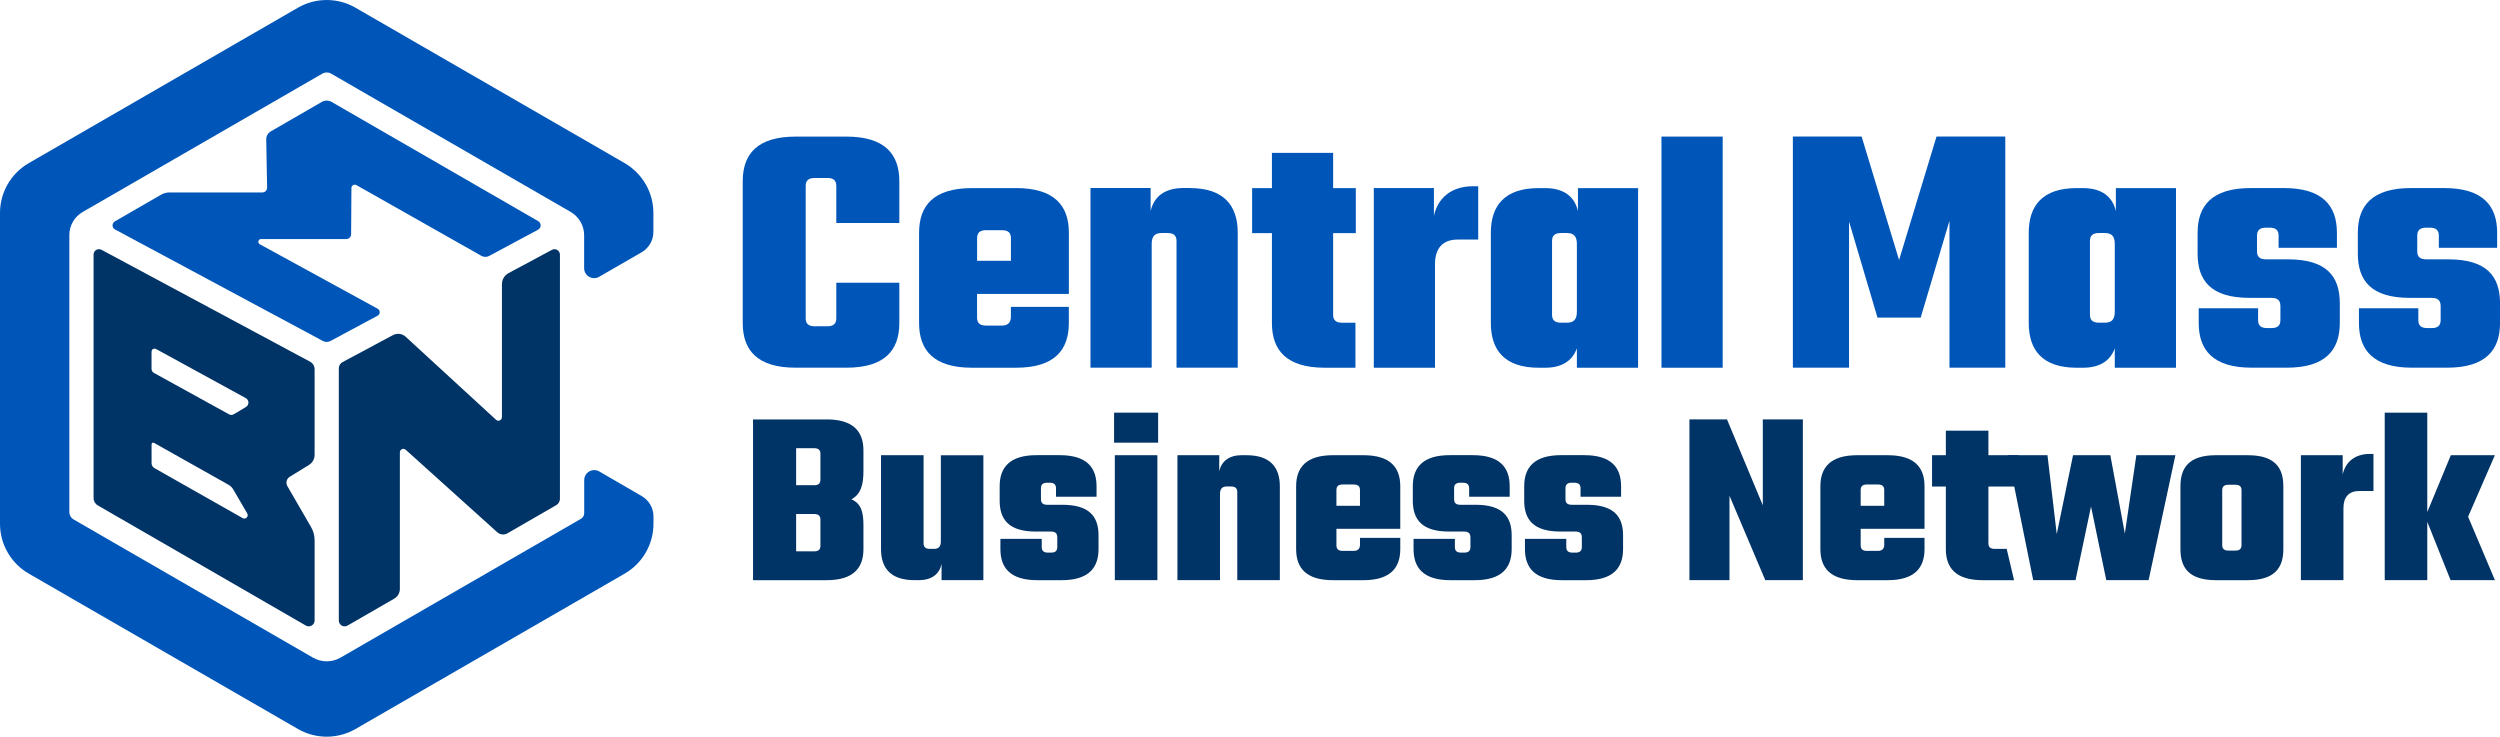 <?xml version="1.0" encoding="UTF-8"?><svg id="a" xmlns="http://www.w3.org/2000/svg" width="606.15" height="178.61" viewBox="0 0 606.15 178.61"><path d="M202.77,54.06v-8.99c0-1.31-.7-1.92-2.18-1.92h-3.06c-1.48,0-2.18.61-2.18,1.92v32.12c0,1.31.7,1.92,2.18,1.92h3.06c1.48,0,2.18-.61,2.18-1.92v-8.64h15.28v9.78c0,6.55-3.49,10.82-12.83,10.82h-12.31c-9.34,0-12.83-4.28-12.83-10.82v-34.39c0-6.55,3.49-10.82,12.83-10.82h12.31c9.34,0,12.83,4.28,12.83,10.82v10.13h-15.28Z" fill="#0055b8"/><path d="M246.33,45.6c9.34,0,12.83,4.28,12.83,10.82v14.84h-22.26v5.76c0,1.31.7,1.92,2.18,1.92h3.84c1.48,0,2.18-.79,2.18-2.09v-2.44h14.05v3.93c0,6.55-3.49,10.82-12.83,10.82h-10.65c-9.34,0-12.83-4.28-12.83-10.82v-21.91c0-6.55,3.49-10.82,12.83-10.82h10.65ZM245.11,63.23v-5.5c0-1.31-.7-1.92-2.18-1.92h-3.84c-1.48,0-2.18.61-2.18,1.92v5.5h8.21Z" fill="#0055b8"/><path d="M288.49,45.6c8.29,0,11.61,4.28,11.61,10.82v32.73h-14.84v-30.73c0-1.31-.7-1.92-2.18-1.92h-1.48c-1.57,0-2.36.79-2.36,2.62v30.03h-14.84v-43.56h14.58v5.59c.79-3.49,3.4-5.59,7.94-5.59h1.57Z" fill="#0055b8"/><path d="M323.23,56.51v19.82c0,1.31.7,1.92,2.18,1.92h3.23v10.91h-7.42c-9.34,0-12.83-4.28-12.83-10.82v-21.82h-4.8v-10.91h4.8v-8.55h14.84v8.55h5.5v10.91h-5.5Z" fill="#0055b8"/><path d="M358.41,45.16v12.92h-4.98c-3.58,0-5.5,2.09-5.5,5.94v25.14h-14.84v-43.56h14.58v6.72c.96-4.36,4.28-7.16,9.43-7.16h1.31Z" fill="#0055b8"/><path d="M397.17,45.6v43.56h-14.84v-4.71c-1.05,2.97-3.58,4.71-7.68,4.71h-1.57c-8.29,0-11.61-4.28-11.61-10.82v-21.91c0-6.55,3.32-10.82,11.61-10.82h1.57c4.54,0,7.16,2.1,7.94,5.59v-5.59h14.58ZM379.97,78.24c1.57,0,2.36-.79,2.36-2.62v-16.5c0-1.83-.79-2.62-2.36-2.62h-1.48c-1.48,0-2.18.61-2.18,1.92v17.9c0,1.31.7,1.92,2.18,1.92h1.48Z" fill="#0055b8"/><path d="M402.84,89.16v-56.04h14.84v56.04h-14.84Z" fill="#0055b8"/><path d="M455.22,77.02l-6.9-23.31v35.44h-13.62v-56.04h16.67l9.08,29.94,9.08-29.94h16.67v56.04h-13.53v-35.62l-6.98,23.48h-10.48Z" fill="#0055b8"/><path d="M527.59,45.6v43.56h-14.84v-4.71c-1.05,2.97-3.58,4.71-7.68,4.71h-1.57c-8.29,0-11.61-4.28-11.61-10.82v-21.91c0-6.55,3.32-10.82,11.61-10.82h1.57c4.54,0,7.16,2.1,7.94,5.59v-5.59h14.58ZM510.39,78.24c1.57,0,2.36-.79,2.36-2.62v-16.5c0-1.83-.79-2.62-2.36-2.62h-1.48c-1.48,0-2.18.61-2.18,1.92v17.9c0,1.31.7,1.92,2.18,1.92h1.48Z" fill="#0055b8"/><path d="M552.9,74.14c0-1.31-.7-1.92-2.18-1.92h-5.32c-9.34,0-12.57-4.19-12.57-10.74v-5.06c0-6.55,3.49-10.82,12.83-10.82h8.12c9.34,0,12.83,4.28,12.83,10.82v3.67h-14.14v-2.97c0-1.31-.7-1.92-2.18-1.92h-.87c-1.48,0-2.18.61-2.18,1.92v3.84c0,1.31.7,1.92,2.18,1.92h5.32c9.34,0,12.57,4.1,12.57,10.65v4.8c0,6.55-3.49,10.82-12.83,10.82h-8.55c-9.34,0-12.83-4.28-12.83-10.82v-3.58h14.4v2.88c0,1.31.7,1.92,2.18,1.92h1.05c1.48,0,2.18-.61,2.18-1.92v-3.49Z" fill="#0055b8"/><path d="M591.75,74.14c0-1.31-.7-1.92-2.18-1.92h-5.32c-9.34,0-12.57-4.19-12.57-10.74v-5.06c0-6.55,3.49-10.82,12.83-10.82h8.12c9.34,0,12.83,4.28,12.83,10.82v3.67h-14.14v-2.97c0-1.31-.7-1.92-2.18-1.92h-.87c-1.48,0-2.18.61-2.18,1.92v3.84c0,1.31.7,1.92,2.18,1.92h5.32c9.34,0,12.57,4.1,12.57,10.65v4.8c0,6.55-3.49,10.82-12.83,10.82h-8.55c-9.34,0-12.83-4.28-12.83-10.82v-3.58h14.4v2.88c0,1.31.7,1.92,2.18,1.92h1.05c1.48,0,2.18-.61,2.18-1.92v-3.49Z" fill="#0055b8"/><path d="M200.43,101.69c6.5,0,8.92,2.97,8.92,7.53v4.98c0,3.16-.55,5.59-2.91,6.86,2.37,1.03,2.91,3.16,2.91,6.25v5.83c0,4.55-2.43,7.53-8.92,7.53h-17.85v-38.97h17.85ZM198.92,110.01c0-.91-.49-1.34-1.52-1.34h-4.37v8.98h4.37c1.03,0,1.52-.42,1.52-1.34v-6.31ZM198.92,125.97c0-.91-.49-1.34-1.52-1.34h-4.37v9.05h4.37c1.03,0,1.52-.42,1.52-1.34v-6.37Z" fill="#036"/><path d="M238.43,110.37v30.29h-10.14v-3.89c-.55,2.43-2.37,3.89-5.52,3.89h-1.09c-5.77,0-8.07-2.97-8.07-7.53v-22.76h10.32v21.37c0,.91.49,1.34,1.52,1.34h1.03c1.09,0,1.64-.55,1.64-1.82v-20.88h10.32Z" fill="#036"/><path d="M256.34,130.22c0-.91-.49-1.34-1.52-1.34h-3.7c-6.5,0-8.74-2.91-8.74-7.47v-3.52c0-4.55,2.43-7.53,8.92-7.53h5.65c6.5,0,8.92,2.97,8.92,7.53v2.55h-9.83v-2.06c0-.91-.49-1.34-1.52-1.34h-.61c-1.03,0-1.52.42-1.52,1.34v2.67c0,.91.49,1.34,1.52,1.34h3.7c6.5,0,8.74,2.85,8.74,7.41v3.34c0,4.55-2.43,7.53-8.92,7.53h-5.95c-6.5,0-8.92-2.97-8.92-7.53v-2.49h10.02v2c0,.91.49,1.34,1.52,1.34h.73c1.03,0,1.52-.42,1.52-1.34v-2.43Z" fill="#036"/><path d="M270.12,100.05h10.68v7.28h-10.68v-7.28ZM270.3,140.66v-30.29h10.32v30.29h-10.32Z" fill="#036"/><path d="M302.24,110.37c5.77,0,8.07,2.97,8.07,7.53v22.76h-10.32v-21.37c0-.91-.49-1.34-1.52-1.34h-1.03c-1.09,0-1.64.55-1.64,1.82v20.88h-10.32v-30.29h10.14v3.89c.55-2.43,2.37-3.89,5.52-3.89h1.09Z" fill="#036"/><path d="M330.59,110.37c6.5,0,8.92,2.97,8.92,7.53v10.32h-15.48v4.01c0,.91.49,1.34,1.52,1.34h2.67c1.03,0,1.52-.55,1.52-1.46v-1.7h9.77v2.73c0,4.55-2.43,7.53-8.92,7.53h-7.41c-6.5,0-8.92-2.97-8.92-7.53v-15.24c0-4.55,2.43-7.53,8.92-7.53h7.41ZM329.74,122.63v-3.82c0-.91-.49-1.34-1.52-1.34h-2.67c-1.03,0-1.52.42-1.52,1.34v3.82h5.71Z" fill="#036"/><path d="M356.51,130.22c0-.91-.49-1.34-1.52-1.34h-3.7c-6.5,0-8.74-2.91-8.74-7.47v-3.52c0-4.55,2.43-7.53,8.92-7.53h5.65c6.5,0,8.92,2.97,8.92,7.53v2.55h-9.83v-2.06c0-.91-.49-1.34-1.52-1.34h-.61c-1.03,0-1.52.42-1.52,1.34v2.67c0,.91.49,1.34,1.52,1.34h3.7c6.5,0,8.74,2.85,8.74,7.41v3.34c0,4.55-2.43,7.53-8.92,7.53h-5.95c-6.5,0-8.92-2.97-8.92-7.53v-2.49h10.02v2c0,.91.49,1.34,1.52,1.34h.73c1.03,0,1.52-.42,1.52-1.34v-2.43Z" fill="#036"/><path d="M383.52,130.22c0-.91-.49-1.34-1.52-1.34h-3.7c-6.5,0-8.74-2.91-8.74-7.47v-3.52c0-4.55,2.43-7.53,8.92-7.53h5.65c6.5,0,8.92,2.97,8.92,7.53v2.55h-9.83v-2.06c0-.91-.49-1.34-1.52-1.34h-.61c-1.03,0-1.52.42-1.52,1.34v2.67c0,.91.49,1.34,1.52,1.34h3.7c6.5,0,8.74,2.85,8.74,7.41v3.34c0,4.55-2.43,7.53-8.92,7.53h-5.95c-6.5,0-8.92-2.97-8.92-7.53v-2.49h10.02v2c0,.91.49,1.34,1.52,1.34h.73c1.03,0,1.52-.42,1.52-1.34v-2.43Z" fill="#036"/><path d="M437.12,101.69v38.97h-9.11l-8.68-20.46v20.46h-9.71v-38.97h9.11l8.68,20.82v-20.82h9.71Z" fill="#036"/><path d="M457.7,110.37c6.5,0,8.92,2.97,8.92,7.53v10.32h-15.48v4.01c0,.91.49,1.34,1.52,1.34h2.67c1.03,0,1.52-.55,1.52-1.46v-1.7h9.77v2.73c0,4.55-2.43,7.53-8.92,7.53h-7.41c-6.5,0-8.92-2.97-8.92-7.53v-15.24c0-4.55,2.43-7.53,8.92-7.53h7.41ZM456.85,122.63v-3.82c0-.91-.49-1.34-1.52-1.34h-2.67c-1.03,0-1.52.42-1.52,1.34v3.82h5.71Z" fill="#036"/><path d="M482.11,117.96v13.78c0,.91.49,1.34,1.52,1.34h2.91l1.79,7.59h-7.62c-6.5,0-8.92-2.97-8.92-7.53v-15.18h-3.34v-7.59h3.34v-5.95h10.32v5.95h7.26v7.59h-7.26Z" fill="#036"/><path d="M527.45,110.37l-6.5,30.29h-10.26l-3.7-17.85-3.76,17.85h-10.26l-6.13-30.29h9.59l2.25,19.12,3.95-19.12h9.04l3.52,19,2.79-19h9.47Z" fill="#036"/><path d="M545,110.37c6.5,0,8.62,2.97,8.62,7.53v15.24c0,4.55-2.12,7.53-8.62,7.53h-7.71c-6.5,0-8.62-2.97-8.62-7.53v-15.24c0-4.55,2.12-7.53,8.62-7.53h7.71ZM543.48,118.87c0-.91-.49-1.34-1.52-1.34h-1.64c-1.03,0-1.52.42-1.52,1.34v13.29c0,.91.49,1.34,1.52,1.34h1.64c1.03,0,1.52-.42,1.52-1.34v-13.29Z" fill="#036"/><path d="M575.47,110.07v8.98h-3.46c-2.49,0-3.82,1.46-3.82,4.13v17.48h-10.32v-30.29h10.14v4.67c.67-3.04,2.97-4.98,6.56-4.98h.91Z" fill="#036"/><path d="M598.42,125.3l6.5,15.36h-10.75l-5.65-14.14v14.14h-10.32v-40.61h10.32v24.1l5.71-13.78h10.68l-6.5,14.93Z" fill="#036"/><path d="M140.82,125.81l-58.26,33.64c-2.07,1.19-4.62,1.19-6.68,0l-58.01-33.49c-.66-.38-1.06-1.08-1.06-1.84V56.99c0-2.3,1.23-4.43,3.22-5.58l58.13-33.56c.66-.38,1.47-.38,2.12,0l58.08,33.53c2.02,1.17,3.27,3.33,3.27,5.67v7.96c0,1.87,2.02,3.04,3.64,2.1l10.31-5.95c1.76-1.02,2.84-2.89,2.84-4.93v-4.6c0-4.99-2.66-9.59-6.98-12.09l-1.42-.82L87.61,2.69l-1.42-.82c-4.32-2.49-9.64-2.49-13.96,0l-1.42.82L8.4,38.73l-1.42.82c-4.32,2.49-6.98,7.1-6.98,12.09v75.35c0,4.99,2.66,9.59,6.98,12.09l1.42.82,62.42,36.03,1.42.82c4.32,2.49,9.64,2.49,13.96,0l1.42-.82,62.42-36.03,1.42-.82c4.32-2.49,6.98-7.1,6.98-12.09v-1.78c0-2.03-1.08-3.9-2.83-4.92l-10.31-5.98c-1.62-.94-3.65.23-3.65,2.1v8c0,.58-.31,1.11-.81,1.4Z" fill="#0055b8"/><path d="M63.33,57.97h20.6c.66,0,1.19-.53,1.2-1.19l.08-11.2c0-.62.67-1,1.21-.7l30.3,17.15c.58.33,1.3.34,1.89.02l11.85-6.36c.82-.44.84-1.6.03-2.07l-50.09-28.91c-.73-.42-1.64-.42-2.37,0l-12.37,7.14c-.7.4-1.12,1.15-1.11,1.96l.21,11.69c.01.64-.5,1.16-1.14,1.16h-22.55c-.7,0-1.39.18-1.99.53l-11.23,6.48c-.76.44-.75,1.55.03,1.96l50.42,27.05c.56.3,1.24.3,1.81,0l11.45-6.14c.67-.36.68-1.33,0-1.69l-28.57-15.63c-.61-.34-.38-1.27.32-1.27ZM40,46.75h0s0,0,0,0h0Z" fill="#0055b8"/><polygon points="40 46.75 40.01 46.75 40.01 46.75 40 46.75" fill="#231f20"/><path d="M22.68,120.75c0,.74.39,1.42,1.03,1.79l13.03,7.52,37.41,21.61c.94.55,2.13-.14,2.13-1.23v-19.44c0-1.13-.3-2.24-.86-3.21l-5.74-9.91c-.46-.8-.2-1.81.58-2.29l4.64-2.85c.86-.53,1.38-1.46,1.38-2.46v-20.74c0-.77-.43-1.49-1.11-1.85l-50.55-27.12c-.88-.47-1.93.16-1.93,1.16v59.03ZM37.95,84.68l21.65,11.85c.83.46.86,1.65.04,2.14l-2.95,1.77c-.35.21-.79.22-1.15.02l-18.23-10.05c-.35-.19-.57-.57-.57-.97v-4.04c0-.76.55-1.08,1.21-.72ZM37.33,107.37l18.05,10.15c.49.27.89.67,1.18,1.16l3.39,5.81c.42.73-.39,1.55-1.12,1.13l-21.4-12.13c-.42-.24-.68-.69-.68-1.17v-4.6c0-.3.33-.5.59-.35Z" fill="#036"/><path d="M121.69,101.15c0,.74-.88,1.13-1.42.63l-21.91-20.13c-.84-.78-2.09-.93-3.1-.39l-12.21,6.54c-.55.3-.9.87-.9,1.5v61.16c0,1.08,1.17,1.76,2.11,1.22l11.34-6.54c.83-.48,1.35-1.37,1.35-2.33v-33.13c0-.74.87-1.12,1.42-.63l22.2,20c.68.61,1.67.71,2.45.26l11.86-6.84c.55-.32.88-.9.88-1.53v-59.2c0-1-1.06-1.63-1.94-1.16l-10.52,5.64c-.99.53-1.6,1.56-1.6,2.68v32.26Z" fill="#036"/></svg>